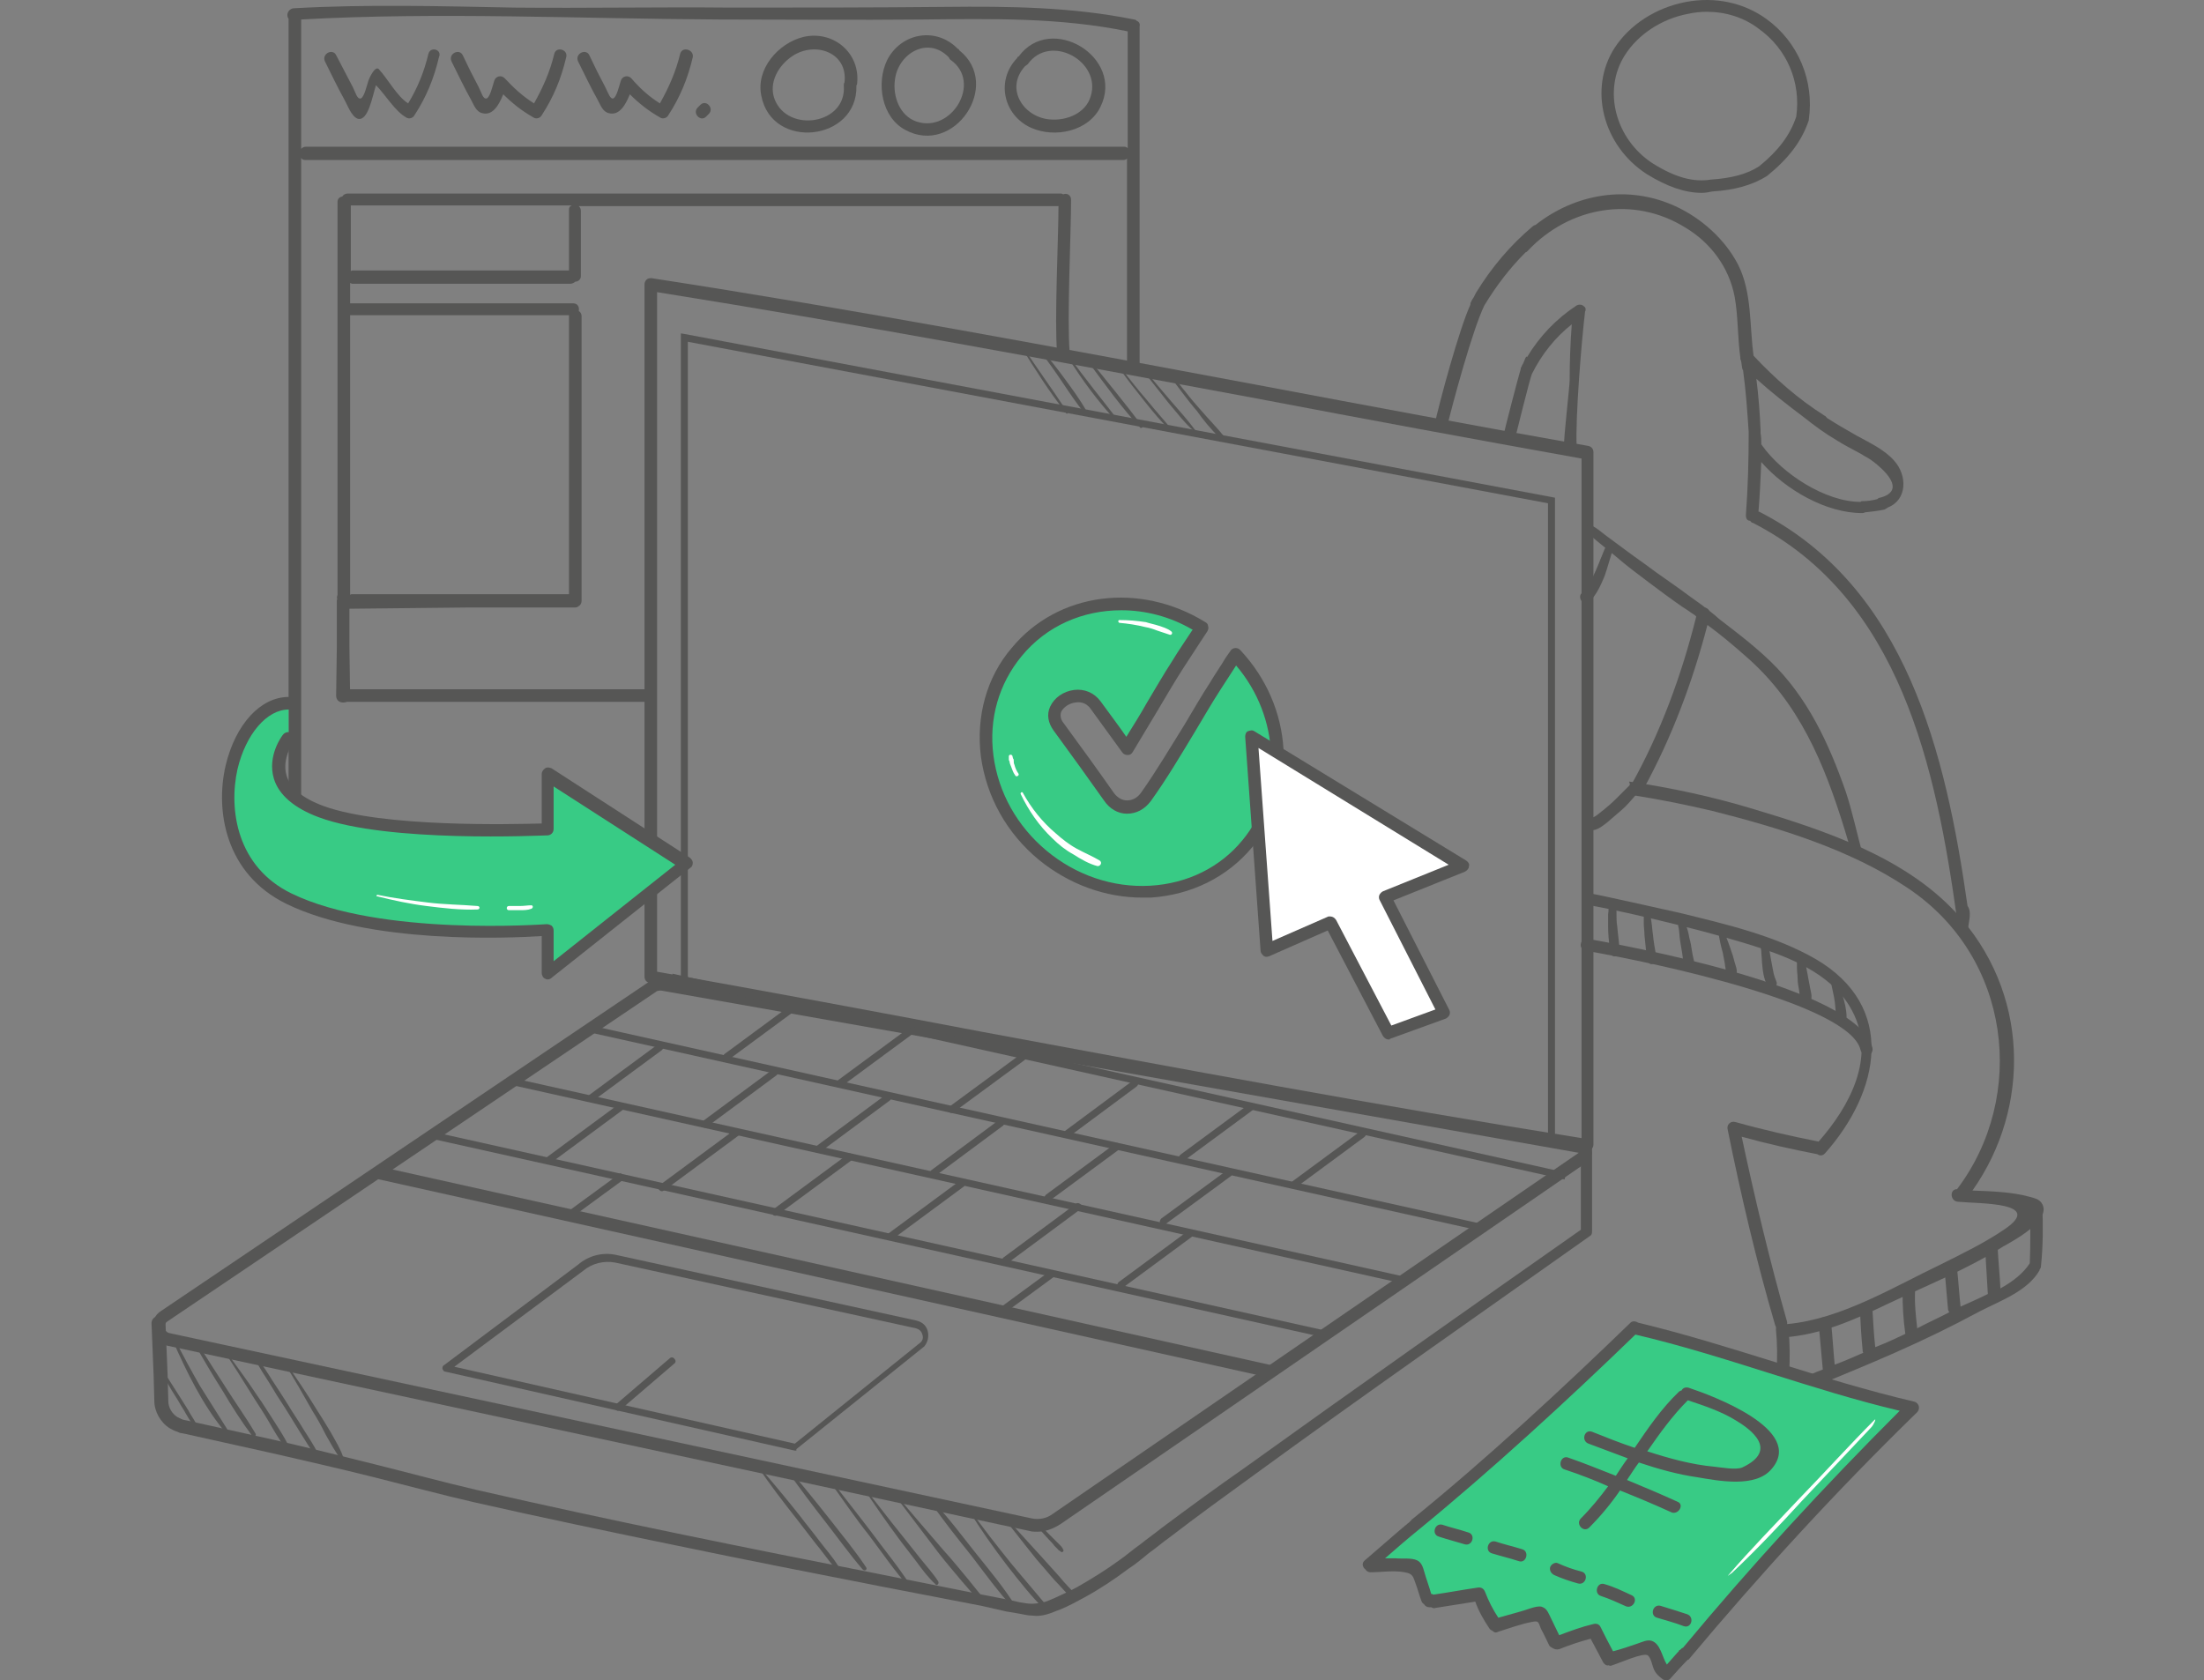 <?xml version="1.0" encoding="UTF-8"?> <svg xmlns="http://www.w3.org/2000/svg" width="160" height="122" viewBox="0 0 160 122" fill="none"><rect x="0" y="0" width="160" height="122" fill="#808080" stroke="none"/> <g clip-path="url(#clip0_475_16024)"> <path d="M99.888 113.35L118.468 96.395L138.571 102.283L121.006 121.472L119.788 119.696L116.844 120.406L116.235 118.223L113.087 119.188L111.818 117.36L108.265 118.274L106.995 115.838L103.747 116.244C103.747 116.244 102.274 113.959 102.325 113.858C102.376 113.756 99.888 113.35 99.888 113.35Z" fill="#38CB85"></path> <path d="M123.545 14.004C122.326 14.004 121.006 13.547 119.534 12.633C116.336 10.552 115.321 6.44 117.199 3.496C118.316 1.77 120.245 0.551 122.377 0.145C124.509 -0.261 126.591 0.196 128.215 1.364C130.55 3.039 131.718 5.882 131.312 8.674V8.725C130.804 10.248 129.839 11.517 128.266 12.786C127.2 13.446 125.931 13.801 124.306 13.902C124.052 13.953 123.798 14.004 123.545 14.004ZM123.9 0.856C123.443 0.856 122.986 0.907 122.529 1.008C120.651 1.364 118.925 2.481 117.961 4.003C116.336 6.542 117.25 10.095 119.991 11.872C121.616 12.887 122.935 13.243 124.205 13.04C125.728 12.938 126.844 12.633 127.707 12.075C129.078 10.958 129.941 9.841 130.398 8.471C130.753 5.983 129.738 3.547 127.657 2.074C126.591 1.262 125.271 0.856 123.9 0.856Z" fill="#565655"></path> <path d="M114.966 22.228C114.864 22.126 114.661 22.076 114.458 22.177C112.986 23.142 111.767 24.411 110.854 25.934L110.803 25.883C110.701 26.035 110.651 26.238 110.549 26.441C110.498 26.492 110.498 26.543 110.448 26.644C110.397 26.695 110.397 26.746 110.397 26.797C110.245 27.254 109.229 31.213 109.128 31.67C109.432 31.721 109.686 31.772 109.991 31.822C110.092 31.416 111.057 27.507 111.209 27.152C111.92 25.731 112.884 24.512 114.103 23.548C114.001 24.918 113.95 26.238 113.95 27.609C113.95 28.066 113.493 31.924 113.544 32.381C113.747 32.279 114.001 32.228 114.204 32.33C114.306 32.381 114.407 32.432 114.458 32.432C114.356 30.299 114.813 24.766 115.067 22.634C115.169 22.431 115.067 22.279 114.966 22.228Z" fill="#565655"></path> <path d="M134.002 57.509C132.784 54.006 131.21 50.605 128.52 48.016C127.149 46.696 125.626 45.58 124.103 44.412C124.052 44.209 123.849 44.107 123.697 44.107C123.595 44.057 123.494 43.955 123.443 43.904C123.342 44.158 123.24 44.463 123.088 44.717L123.139 44.767C122.073 49.032 120.55 53.194 118.417 57.002C118.468 57.002 118.468 57.002 118.519 57.002C118.773 57.103 119.077 57.154 119.331 57.255C121.362 53.55 122.885 49.488 123.951 45.377C124.915 46.087 125.829 46.849 126.743 47.661C130.601 51.011 132.428 55.428 133.901 60.2C134.104 60.86 134.307 61.52 134.459 62.179C134.459 62.179 134.459 62.179 134.51 62.179C134.662 62.129 134.764 62.129 134.916 62.179C134.967 62.179 134.967 62.179 134.967 62.23C135.068 62.23 135.17 62.23 135.271 62.23C134.814 60.555 134.459 58.88 134.002 57.509Z" fill="#565655"></path> <path d="M125.931 21.568C126.185 22.989 126.134 24.461 126.337 25.933C126.337 26.035 126.337 26.086 126.388 26.187C126.438 26.39 126.438 26.593 126.489 26.796C126.489 26.847 126.54 26.847 126.54 26.898C126.743 28.37 126.845 29.842 126.946 31.365C126.946 33.396 126.895 35.376 126.743 37.406C126.743 37.66 126.845 37.812 127.048 37.812C127.098 37.863 127.149 37.965 127.251 37.965C137.962 43.447 140.551 55.783 142.074 66.748C142.074 66.85 142.074 66.951 142.023 67.052C142.023 67.154 141.972 67.256 141.972 67.357L142.023 67.408C142.277 67.611 142.48 67.865 142.734 68.119C142.785 67.865 142.886 67.611 142.886 67.306C142.937 66.85 143.14 66.189 142.835 65.783C141.262 54.767 138.419 42.635 127.708 37.152C127.708 37.152 127.708 37.152 127.657 37.152C127.758 35.934 127.809 34.766 127.86 33.548C129.637 35.579 132.581 37.254 135.17 37.254C135.221 37.254 135.322 37.254 135.373 37.203C135.83 37.152 136.337 37.102 136.794 37C136.896 36.949 136.997 36.898 137.048 36.848C138.47 36.289 138.47 34.513 137.505 33.447C136.794 32.634 135.678 32.127 134.764 31.619C134.053 31.213 133.342 30.807 132.632 30.35C132.581 30.299 132.53 30.198 132.479 30.198C130.55 28.979 128.875 27.507 127.301 25.832C126.997 23.649 127.2 21.263 126.185 19.232C125.22 17.354 123.494 15.831 121.616 14.968C118.164 13.395 114.356 14.055 111.463 16.339C111.412 16.339 111.311 16.39 111.26 16.44C109.635 17.811 108.265 19.436 107.148 21.263C107.097 21.364 107.046 21.466 106.996 21.568C106.945 21.669 106.843 21.771 106.793 21.923C106.742 21.974 106.742 22.075 106.742 22.126C105.93 23.903 104.508 29.131 104.102 31.01C104.254 30.908 104.457 30.858 104.66 30.959C104.762 31.01 104.914 31.061 105.016 31.111C105.473 29.233 106.894 23.953 107.757 22.177C108.62 20.755 109.585 19.486 110.752 18.319C110.803 18.319 110.854 18.268 110.904 18.217C113.9 15.019 118.57 14.156 122.377 16.542C124.154 17.608 125.525 19.385 125.931 21.568ZM130.956 30.299C131.718 30.908 132.479 31.467 133.342 31.974C133.901 32.33 134.51 32.634 135.068 32.939C135.373 33.142 135.728 33.294 136.033 33.548C136.49 33.903 138.571 35.579 136.49 36.137C136.388 36.137 136.337 36.188 136.287 36.239C135.931 36.34 135.525 36.391 135.17 36.391C135.119 36.391 135.119 36.391 135.068 36.442C132.53 36.442 129.383 34.411 127.911 32.33C127.911 32.279 127.86 32.279 127.86 32.279C127.86 32.228 127.86 32.177 127.86 32.177C127.86 31.924 127.86 31.721 127.809 31.467C127.809 31.416 127.809 31.365 127.809 31.264V31.213C127.758 29.994 127.657 28.725 127.504 27.507C128.57 28.472 129.738 29.385 130.956 30.299Z" fill="#565655"></path> <path d="M115.22 83.552H115.169C100.346 81.267 85.472 78.475 71.105 75.785C63.288 74.313 55.165 72.79 47.144 71.368C46.941 71.317 46.789 71.165 46.789 70.911V63.804C46.789 63.551 46.992 63.347 47.246 63.347C47.5 63.347 47.703 63.551 47.703 63.804V70.556C55.622 71.978 63.592 73.45 71.308 74.922C85.522 77.562 100.193 80.303 114.813 82.638V33.295C106.894 31.874 98.924 30.401 91.208 28.929C76.994 26.29 62.323 23.548 47.703 21.213V60.86C47.703 61.114 47.5 61.317 47.246 61.317C46.992 61.317 46.789 61.114 46.789 60.86V20.655C46.789 20.502 46.84 20.401 46.941 20.299C47.043 20.198 47.195 20.198 47.297 20.198C62.12 22.482 76.994 25.274 91.36 27.965C99.178 29.437 107.3 30.96 115.321 32.381C115.524 32.432 115.676 32.584 115.676 32.838V83.095C115.676 83.247 115.626 83.349 115.524 83.45C115.423 83.501 115.321 83.552 115.22 83.552Z" fill="#565655"></path> <path d="M75.319 111.218C75.115 111.218 74.912 111.218 74.76 111.167L12.168 97.715C11.609 97.613 11.203 97.156 11.102 96.598C11 96.039 11.203 95.481 11.711 95.176L47.144 71.266C47.449 71.063 47.855 70.962 48.21 71.063L114.813 82.841C115.169 82.891 115.422 83.145 115.524 83.501C115.626 83.856 115.473 84.211 115.169 84.414L76.994 110.66C76.435 111.015 75.877 111.218 75.319 111.218ZM74.912 110.253C75.42 110.355 75.978 110.253 76.385 109.949L114.61 83.704L48.007 71.926C47.855 71.926 47.703 71.926 47.601 72.028L12.168 95.938C11.914 96.09 11.964 96.344 11.964 96.445C11.964 96.547 12.066 96.75 12.32 96.801L74.912 110.253Z" fill="#565655"></path> <path d="M115.575 83.095V89.44C115.575 89.593 115.524 89.694 115.422 89.745C107.249 95.532 99.025 101.268 90.954 107.157C88.923 108.629 86.893 110.101 84.913 111.624C84.405 111.98 83.948 112.386 83.441 112.741C82.933 113.147 82.476 113.553 81.918 113.909C80.903 114.67 79.837 115.381 78.72 115.99C78.161 116.295 77.603 116.599 76.994 116.853C76.689 116.955 76.385 117.107 76.029 117.208C75.674 117.31 75.319 117.361 74.963 117.31C74.608 117.31 74.252 117.208 73.948 117.158L73.034 117.005L71.257 116.599L63.897 115.178C58.972 114.213 54.048 113.249 49.175 112.233C44.251 111.218 39.377 110.203 34.453 109.086C32.017 108.528 29.58 107.868 27.143 107.259C24.706 106.649 22.27 106.091 19.833 105.533L16.178 104.72L14.351 104.314L13.437 104.111L13.183 104.06C13.081 104.06 12.98 104.01 12.878 103.959C12.675 103.908 12.523 103.807 12.32 103.705C11.66 103.299 11.203 102.487 11.203 101.725L11.152 99.847L11 96.09C11 95.786 11.203 95.583 11.508 95.583C11.812 95.583 12.015 95.786 12.015 96.09L12.168 99.847L12.218 101.725C12.218 102.182 12.472 102.639 12.878 102.893C12.98 102.944 13.081 102.994 13.183 103.045C13.234 103.045 13.284 103.096 13.335 103.096L13.589 103.147L14.503 103.35L16.33 103.756L19.985 104.568C22.422 105.126 24.859 105.736 27.295 106.345C29.732 106.954 32.169 107.614 34.555 108.172C44.301 110.406 54.15 112.386 63.947 114.315L71.308 115.787L73.136 116.142L74.049 116.345C74.354 116.396 74.608 116.447 74.912 116.447C75.166 116.447 75.471 116.396 75.725 116.345C75.978 116.295 76.283 116.142 76.537 116.041C77.095 115.787 77.654 115.533 78.212 115.229C79.278 114.619 80.344 113.959 81.309 113.249C81.816 112.893 82.273 112.487 82.781 112.132C83.288 111.726 83.796 111.37 84.304 110.964C86.334 109.441 88.365 107.969 90.396 106.548C98.518 100.71 106.742 94.923 114.915 89.186L114.762 89.491V83.145C114.762 82.942 114.915 82.79 115.118 82.79C115.422 82.739 115.575 82.892 115.575 83.095Z" fill="#565655"></path> <path d="M82.527 1.516C82.476 1.465 82.426 1.415 82.324 1.415C77.806 0.501 73.237 0.45 68.618 0.501C63.44 0.552 58.262 0.552 53.033 0.552C47.804 0.501 42.575 0.602 37.347 0.552C32.017 0.45 26.636 0.298 21.305 0.602C20.899 0.653 20.747 1.11 20.95 1.364V57.509C21.001 57.509 21.001 57.509 21.051 57.509C21.305 57.611 21.61 57.661 21.864 57.763V11.466C21.914 11.567 22.016 11.618 22.168 11.618H81.563C81.664 11.618 81.766 11.567 81.816 11.517V26.594C81.816 27.203 82.73 27.203 82.73 26.594V1.922C82.781 1.719 82.679 1.567 82.527 1.516ZM81.867 10.755C81.816 10.704 81.715 10.654 81.613 10.654H22.219C22.067 10.654 21.965 10.704 21.864 10.806V1.415C31.915 0.856 42.119 1.364 52.17 1.415C57.094 1.415 62.069 1.465 66.993 1.415C71.968 1.364 76.943 1.262 81.867 2.278V10.755Z" fill="#565655"></path> <path d="M148.216 87.359C148.013 87.054 147.709 87.003 147.353 86.902C146.084 86.546 144.561 86.496 143.191 86.445C147.455 80.404 147.353 71.977 141.921 66.19C138.216 62.23 132.479 60.301 127.403 58.778C124.408 57.864 121.362 57.204 118.265 56.748C118.265 56.798 118.316 56.849 118.316 56.951C118.316 57.204 118.367 57.458 118.367 57.712C120.347 58.017 122.377 58.423 124.306 58.88C129.129 60.098 134.307 61.672 138.47 64.464C146.033 69.489 147.15 79.642 142.074 86.343C141.515 86.343 141.566 87.206 142.125 87.257C143.597 87.409 148.521 87.257 145.475 89.288C144.054 90.252 142.48 91.013 140.957 91.775C137.454 93.45 133.647 95.785 129.738 96.141C129.738 96.09 129.738 96.039 129.738 95.989C128.469 91.521 127.403 87.054 126.438 82.536C128.266 83.043 130.093 83.45 131.921 83.805C132.073 83.906 132.276 83.957 132.479 83.754C136.49 79.236 137.708 73.094 131.819 69.642C128.824 67.916 125.271 67.103 121.971 66.291C120.6 65.987 116.336 65.022 114.966 64.768C114.966 64.819 115.016 64.87 115.016 64.921C115.016 64.971 115.016 65.073 115.067 65.124C115.118 65.225 115.169 65.377 115.169 65.479C115.169 65.53 115.169 65.631 115.169 65.682C118.519 66.291 124.763 67.814 127.911 68.88C130.398 69.692 133.19 70.962 134.459 73.398C136.236 76.749 134.256 80.353 132.022 82.891C129.992 82.485 127.961 82.028 125.981 81.47C125.626 81.368 125.322 81.673 125.423 82.028C126.388 86.8 127.504 91.572 128.875 96.242C128.926 96.395 129.027 96.496 129.129 96.547C129.027 96.801 129.18 97.156 129.535 97.105C132.225 96.902 134.611 95.836 137.048 94.669C139.84 93.349 142.784 92.181 145.424 90.506C146.135 90.1 149.029 88.577 148.216 87.359Z" fill="#565655"></path> <path d="M138.977 101.776C132.226 100.202 125.677 97.664 118.925 96.04C118.773 95.938 118.519 95.887 118.367 96.04C113.493 100.761 107.859 105.989 102.528 110.304C102.528 110.304 102.478 110.304 102.478 110.355C102.427 110.406 102.325 110.507 102.275 110.558C102.173 110.609 102.122 110.71 102.021 110.761C101.056 111.573 100.092 112.436 99.076 113.299C98.823 113.502 98.924 113.807 99.127 113.959C99.178 114.061 99.33 114.162 99.483 114.162C100.244 114.162 101.208 114.01 101.97 114.162C102.579 114.264 102.579 114.467 102.782 115.025C102.934 115.431 103.036 115.838 103.188 116.244C103.239 116.396 103.341 116.447 103.391 116.498C103.442 116.599 103.594 116.701 103.747 116.701H103.899C104.001 116.751 104.102 116.802 104.204 116.751C105.168 116.599 106.133 116.447 107.097 116.294C107.351 117.005 107.706 117.614 108.112 118.224C108.163 118.325 108.265 118.376 108.366 118.427C108.468 118.528 108.569 118.579 108.772 118.477C109.585 118.224 110.397 117.919 111.209 117.767C111.717 117.665 111.666 117.767 111.869 118.274C112.072 118.63 112.224 118.985 112.427 119.391C112.478 119.543 112.58 119.594 112.681 119.645C112.834 119.746 112.986 119.797 113.189 119.746C113.95 119.442 114.712 119.188 115.473 118.985C115.778 119.543 116.082 120.153 116.387 120.711C116.489 120.863 116.641 120.965 116.793 120.914C116.844 120.965 116.945 120.965 117.047 120.914C117.555 120.762 119.331 119.95 119.636 120.203C119.89 120.457 119.941 120.965 120.093 121.269C120.245 121.574 120.448 121.726 120.702 121.929C120.854 122.031 121.159 122.031 121.26 121.879C121.667 121.422 122.073 120.965 122.53 120.508C122.53 120.508 122.53 120.508 122.58 120.508C127.809 114.264 133.292 108.274 139.129 102.588C139.434 102.334 139.333 101.877 138.977 101.776ZM122.174 119.645C122.123 119.645 122.073 119.696 122.022 119.746C122.022 119.746 122.022 119.746 121.971 119.797C121.92 119.797 121.87 119.848 121.87 119.899C121.819 119.95 121.819 119.95 121.768 120C121.514 120.305 121.26 120.559 121.007 120.863C120.651 120.305 120.55 119.34 119.89 119.137C119.585 119.036 119.179 119.239 118.874 119.34C118.265 119.543 117.707 119.746 117.098 119.899C116.793 119.34 116.489 118.731 116.184 118.122C116.082 117.919 115.879 117.868 115.676 117.919C114.813 118.122 114.001 118.427 113.189 118.731C112.935 118.224 112.732 117.767 112.478 117.259C112.326 116.954 112.224 116.751 111.869 116.65C111.463 116.599 110.803 116.904 110.397 117.005C109.838 117.157 109.331 117.31 108.772 117.462C108.366 116.853 108.062 116.244 107.808 115.584C107.706 115.33 107.503 115.228 107.249 115.279C106.183 115.431 105.117 115.635 104.051 115.787C104.001 115.736 103.95 115.736 103.899 115.736C103.747 115.178 103.544 114.67 103.391 114.112C103.29 113.756 103.188 113.452 102.884 113.299C102.478 113.096 101.767 113.198 101.31 113.147C101.056 113.147 100.802 113.147 100.549 113.147C101.361 112.436 102.122 111.776 102.934 111.117C108.214 106.802 113.849 101.624 118.722 96.903C125.22 98.425 131.464 100.913 137.911 102.436C132.429 107.918 127.149 113.655 122.174 119.645Z" fill="#565655"></path> <path d="M73.948 4.105C73.897 4.105 73.847 4.156 73.847 4.207C72.273 5.831 72.831 8.369 74.862 9.283C76.588 10.044 79.025 9.537 79.888 7.76C81.664 4.156 76.283 0.907 73.948 4.105ZM79.177 6.999C78.821 8.217 77.451 8.775 76.232 8.674C74.303 8.522 72.933 6.44 74.405 4.816C74.456 4.765 74.557 4.714 74.608 4.663C76.232 2.379 79.989 4.46 79.177 6.999Z" fill="#565655"></path> <path d="M69.633 3.648C69.633 3.597 69.582 3.547 69.531 3.547C67.958 1.922 65.419 2.379 64.404 4.359C63.592 6.034 63.998 8.521 65.724 9.435C69.278 11.364 72.78 6.136 69.633 3.648ZM66.536 8.826C65.318 8.42 64.81 6.999 64.963 5.831C65.166 3.902 67.349 2.582 68.871 4.156C68.922 4.207 68.922 4.308 69.024 4.359C71.308 5.983 69.075 9.689 66.536 8.826Z" fill="#565655"></path> <path d="M62.171 6.237C62.171 6.186 62.221 6.136 62.221 6.085C62.475 3.851 60.495 2.176 58.313 2.684C56.485 3.14 54.861 5.019 55.267 6.948C56.028 10.958 62.272 10.248 62.171 6.237ZM56.231 7.202C55.774 5.983 56.536 4.714 57.551 4.054C59.176 2.988 61.562 3.8 61.308 5.983C61.257 6.034 61.257 6.136 61.257 6.237C61.46 9.029 57.196 9.689 56.231 7.202Z" fill="#565655"></path> <path d="M31.103 3.902C30.798 5.171 30.341 6.339 29.631 7.506C28.818 6.999 28.158 5.729 27.498 5.019C27.245 4.765 26.838 5.577 26.737 5.882C26.635 6.186 26.432 7.1 26.178 7.151C25.925 7.202 25.823 6.745 25.62 6.339C25.214 5.577 24.808 4.765 24.402 4.003C24.148 3.496 23.336 3.902 23.59 4.46C24.046 5.374 24.503 6.339 25.011 7.252C25.214 7.608 25.519 8.471 25.976 8.623C26.737 8.826 27.041 6.948 27.295 6.186C27.955 6.846 28.666 8.065 29.478 8.522C29.681 8.674 29.986 8.572 30.087 8.369C30.95 7.049 31.509 5.679 31.864 4.156C32.118 3.597 31.255 3.344 31.103 3.902Z" fill="#565655"></path> <path d="M40.24 3.902C39.936 5.171 39.428 6.339 38.768 7.506C37.956 6.999 37.296 6.389 36.636 5.679C36.382 5.425 35.976 5.526 35.874 5.882C35.773 6.186 35.57 7.1 35.316 7.151C35.062 7.202 34.961 6.745 34.758 6.339C34.352 5.577 33.945 4.765 33.59 4.003C33.336 3.496 32.524 3.902 32.778 4.46C33.235 5.374 33.691 6.339 34.199 7.252C34.402 7.608 34.554 8.115 35.011 8.217C35.773 8.42 36.23 7.608 36.534 6.846C37.194 7.506 37.905 8.065 38.717 8.522C38.92 8.674 39.225 8.572 39.326 8.369C40.189 7.049 40.748 5.679 41.103 4.156C41.255 3.597 40.392 3.344 40.24 3.902Z" fill="#565655"></path> <path d="M49.378 3.902C49.073 5.171 48.566 6.339 47.906 7.506C47.093 6.999 46.434 6.389 45.824 5.679C45.571 5.425 45.164 5.526 45.063 5.882C44.961 6.186 44.758 7.1 44.505 7.151C44.301 7.202 44.149 6.745 43.946 6.339C43.54 5.577 43.134 4.765 42.779 4.003C42.525 3.496 41.712 3.902 41.966 4.46C42.423 5.374 42.88 6.339 43.388 7.252C43.591 7.608 43.743 8.115 44.2 8.217C44.961 8.42 45.418 7.608 45.723 6.846C46.383 7.506 47.093 8.065 47.906 8.522C48.109 8.674 48.413 8.572 48.515 8.369C49.378 7.049 49.936 5.679 50.292 4.156C50.393 3.597 49.53 3.344 49.378 3.902Z" fill="#565655"></path> <path d="M50.85 7.608C50.799 7.659 50.698 7.76 50.647 7.811C50.241 8.217 50.85 8.877 51.256 8.471L51.459 8.268C51.865 7.862 51.256 7.202 50.85 7.608Z" fill="#565655"></path> <path d="M24.91 50.961H46.789C47.398 50.961 47.398 50.047 46.789 50.047H25.011L24.91 50.961ZM24.503 44.209L34.098 44.108H41.763C41.865 44.108 41.966 44.057 42.017 44.006C42.119 43.955 42.22 43.803 42.22 43.651V22.939C42.22 22.787 42.119 22.634 42.017 22.584C42.068 22.33 41.966 22.025 41.611 22.025H25.417V20.553C25.468 20.553 25.519 20.604 25.57 20.604H41.408C41.56 20.604 41.713 20.502 41.763 20.451C41.966 20.451 42.169 20.299 42.169 20.045V15.324C42.169 15.172 42.119 15.07 42.017 14.969H76.841C76.841 17.203 76.537 23.396 76.74 25.579C76.791 26.137 77.704 26.188 77.654 25.579C77.451 23.193 77.755 16.898 77.755 14.512C77.755 14.157 77.451 14.004 77.197 14.106C77.146 14.106 77.095 14.055 77.045 14.055H25.214C25.062 14.055 24.91 14.157 24.859 14.258C24.656 14.309 24.503 14.411 24.503 14.664V44.209ZM41.306 22.888V43.143H32.017H28.108H25.57C25.519 43.143 25.468 43.143 25.417 43.194V22.888H41.306ZM41.306 15.223V19.639H25.62C25.57 19.639 25.519 19.639 25.468 19.69V14.918H41.51C41.357 14.969 41.306 15.07 41.306 15.223Z" fill="#565655"></path> <path d="M106.589 111.269C105.98 111.066 105.32 110.914 104.711 110.711C104.153 110.558 103.899 111.421 104.457 111.574C105.066 111.777 105.675 111.929 106.335 112.132C106.894 112.284 107.148 111.421 106.589 111.269Z" fill="#565655"></path> <path d="M110.498 112.487C109.838 112.284 109.179 112.132 108.569 111.929C108.011 111.777 107.757 112.64 108.316 112.792C108.975 112.995 109.635 113.147 110.245 113.35C110.803 113.553 111.057 112.64 110.498 112.487Z" fill="#565655"></path> <path d="M122.58 100.76C122.377 100.71 122.174 100.761 122.072 100.964C122.022 100.964 121.92 101.014 121.869 101.065C120.6 102.283 119.636 103.705 118.671 105.126C117.605 104.771 116.59 104.365 115.575 103.959C115.016 103.756 114.762 104.619 115.321 104.822C116.285 105.177 117.199 105.532 118.164 105.888C117.859 106.294 117.605 106.7 117.301 107.157C116.133 106.7 115.016 106.243 113.849 105.837C113.29 105.634 113.036 106.548 113.595 106.7C114.661 107.055 115.727 107.461 116.742 107.918C116.133 108.731 115.473 109.543 114.762 110.253C114.356 110.66 114.965 111.319 115.372 110.913C116.184 110.101 116.945 109.187 117.605 108.223C118.874 108.731 120.093 109.238 121.311 109.797C121.819 110.05 122.326 109.238 121.768 109.035C120.55 108.477 119.331 107.969 118.113 107.461C118.417 107.005 118.671 106.598 118.976 106.192C120.346 106.649 121.768 107.055 123.189 107.258C124.712 107.512 127.454 108.071 128.621 106.649C131.058 103.806 124.255 101.319 122.58 100.76ZM126.489 106.548C126.032 106.751 124.966 106.548 124.458 106.497C122.783 106.345 121.159 105.888 119.585 105.38C120.499 104.06 121.413 102.791 122.529 101.674C123.748 102.08 124.966 102.486 126.032 103.146C127.047 103.756 129.179 105.279 126.489 106.548Z" fill="#565655"></path> <path d="M114.813 114.111C114.204 113.959 113.646 113.756 113.087 113.502C112.884 113.401 112.58 113.604 112.529 113.807C112.478 114.061 112.63 114.264 112.833 114.365C113.392 114.619 114.001 114.822 114.559 114.974C115.118 115.127 115.372 114.264 114.813 114.111Z" fill="#565655"></path> <path d="M118.468 115.838C117.808 115.533 117.199 115.228 116.489 115.025C115.93 114.822 115.676 115.736 116.235 115.888C116.844 116.091 117.402 116.345 117.961 116.599C118.519 116.904 118.976 116.091 118.468 115.838Z" fill="#565655"></path> <path d="M122.479 117.208C121.87 117.005 121.21 116.802 120.55 116.599C119.991 116.446 119.738 117.309 120.296 117.462C120.956 117.665 121.565 117.817 122.225 118.071C122.783 118.274 123.037 117.411 122.479 117.208Z" fill="#565655"></path> <path d="M128.976 99.593C128.976 99.745 129.027 99.796 129.078 99.897C129.281 99.897 129.535 99.897 129.738 99.948C129.839 99.897 129.89 99.745 129.89 99.644C129.941 98.628 129.941 97.562 129.839 96.547C129.789 95.989 128.875 95.938 128.926 96.547C129.027 97.562 129.027 98.578 128.976 99.593Z" fill="#565655"></path> <path d="M148.267 87.613C148.267 87.054 147.303 87.004 147.353 87.613C147.404 88.984 147.404 90.354 147.353 91.725C146.896 92.436 146.135 93.045 145.221 93.552C145.17 92.537 145.069 91.573 145.018 90.557C144.967 89.999 144.054 89.948 144.104 90.557L144.307 93.958C143.597 94.314 142.886 94.618 142.328 94.872C142.226 93.958 142.175 93.045 142.074 92.131C142.023 91.573 141.109 91.522 141.16 92.131L141.414 95.025C141.414 95.126 141.465 95.228 141.515 95.278C140.754 95.684 139.942 96.04 139.18 96.446C139.079 95.532 138.977 94.618 139.028 93.705C139.028 93.095 138.114 93.095 138.114 93.705C138.114 94.771 138.165 95.786 138.317 96.852C137.657 97.157 137.048 97.461 136.388 97.715C136.287 97.766 136.236 97.766 136.134 97.817C136.033 96.903 135.982 95.989 135.931 95.075C135.931 94.517 135.018 94.466 135.018 95.075C135.068 96.091 135.119 97.055 135.221 98.07C135.221 98.121 135.221 98.172 135.271 98.223C134.561 98.527 133.901 98.832 133.19 99.086C133.089 98.07 133.038 97.106 132.936 96.091C132.885 95.532 131.972 95.481 132.023 96.091C132.124 97.207 132.226 98.324 132.327 99.441C131.769 99.644 131.21 99.898 130.652 100.152C130.703 100.152 130.753 100.152 130.804 100.202C131.007 100.253 131.159 100.253 131.312 100.304C131.363 100.304 131.464 100.304 131.515 100.355C131.667 100.355 131.769 100.405 131.87 100.507H131.921C131.972 100.507 132.023 100.558 132.023 100.558C133.85 99.796 135.728 99.035 137.556 98.223C139.637 97.309 141.719 96.294 143.698 95.228C145.17 94.466 147.201 93.755 148.064 92.232V92.182C148.115 92.131 148.166 92.029 148.166 91.928C148.318 90.456 148.318 89.034 148.267 87.613Z" fill="#565655"></path> <path d="M27.519 84.699L27.32 85.591L92.183 100.037L92.381 99.145L27.519 84.699Z" fill="#565655"></path> <path d="M31.456 82.19L31.346 82.686L96.208 97.132L96.318 96.637L31.456 82.19Z" fill="#565655"></path> <path d="M37.373 78.313L37.263 78.809L102.125 93.255L102.236 92.76L37.373 78.313Z" fill="#565655"></path> <path d="M43.099 74.507L42.989 75.003L107.851 89.449L107.962 88.954L43.099 74.507Z" fill="#565655"></path> <path d="M48.825 70.7L48.715 71.195L113.578 85.641L113.688 85.146L48.825 70.7Z" fill="#565655"></path> <path d="M45.057 85.171L41.164 88.018L41.464 88.428L45.356 85.581L45.057 85.171Z" fill="#565655"></path> <path d="M76.207 92.305L72.482 95.037L72.783 95.447L76.507 92.714L76.207 92.305Z" fill="#565655"></path> <path d="M45.047 80.078L39.614 84.086L39.916 84.495L45.349 80.486L45.047 80.078Z" fill="#565655"></path> <path d="M48.058 86.496C47.956 86.496 47.906 86.445 47.855 86.394C47.753 86.293 47.804 86.14 47.906 86.039L53.337 82.028C53.439 81.927 53.591 81.978 53.693 82.079C53.794 82.181 53.744 82.333 53.642 82.435L48.21 86.445C48.16 86.445 48.109 86.496 48.058 86.496Z" fill="#565655"></path> <path d="M56.282 88.273C56.18 88.273 56.13 88.222 56.079 88.171C55.977 88.07 56.028 87.917 56.13 87.816L61.561 83.805C61.663 83.704 61.815 83.755 61.917 83.856C62.018 83.958 61.968 84.11 61.866 84.212L56.434 88.222C56.383 88.273 56.333 88.273 56.282 88.273Z" fill="#565655"></path> <path d="M64.607 90.049C64.506 90.049 64.455 89.999 64.404 89.948C64.303 89.846 64.353 89.694 64.455 89.592L69.684 85.734C69.785 85.633 69.938 85.683 70.039 85.785C70.141 85.887 70.09 86.039 69.988 86.14L64.76 89.999C64.76 89.999 64.658 90.049 64.607 90.049Z" fill="#565655"></path> <path d="M72.984 91.775C72.882 91.775 72.831 91.724 72.78 91.674C72.679 91.572 72.73 91.42 72.831 91.318L78.111 87.409C78.212 87.308 78.365 87.359 78.466 87.46C78.568 87.562 78.517 87.714 78.415 87.816L73.136 91.724C73.085 91.775 73.034 91.775 72.984 91.775Z" fill="#565655"></path> <path d="M81.359 93.552C81.258 93.552 81.207 93.501 81.156 93.451C81.055 93.349 81.106 93.197 81.207 93.095L86.233 89.389C86.334 89.288 86.487 89.339 86.588 89.44C86.69 89.542 86.639 89.694 86.537 89.795L81.512 93.501C81.461 93.501 81.41 93.552 81.359 93.552Z" fill="#565655"></path> <path d="M52.728 77.003C52.627 77.003 52.576 76.952 52.525 76.901C52.424 76.8 52.474 76.647 52.576 76.546L57.602 72.84C57.703 72.739 57.856 72.789 57.957 72.891C58.059 72.992 58.008 73.145 57.906 73.246L52.881 76.952C52.83 77.003 52.779 77.003 52.728 77.003Z" fill="#565655"></path> <path d="M61.003 78.881C60.901 78.881 60.85 78.83 60.8 78.779C60.698 78.678 60.749 78.525 60.85 78.424L65.876 74.718C65.978 74.616 66.13 74.667 66.231 74.769C66.333 74.87 66.282 75.022 66.181 75.124L61.155 78.83C61.104 78.881 61.054 78.881 61.003 78.881Z" fill="#565655"></path> <path d="M69.074 80.81C68.973 80.81 68.922 80.76 68.871 80.709C68.77 80.607 68.82 80.455 68.922 80.353L74.1 76.546C74.201 76.445 74.354 76.495 74.455 76.597C74.557 76.698 74.506 76.851 74.405 76.952L69.227 80.76C69.227 80.81 69.176 80.81 69.074 80.81Z" fill="#565655"></path> <path d="M77.451 82.587C77.349 82.587 77.298 82.536 77.248 82.486C77.146 82.384 77.197 82.232 77.298 82.13L82.222 78.475C82.324 78.374 82.476 78.424 82.578 78.526C82.679 78.628 82.629 78.78 82.527 78.881L77.603 82.536C77.552 82.536 77.501 82.587 77.451 82.587Z" fill="#565655"></path> <path d="M85.827 84.313C85.725 84.313 85.674 84.262 85.624 84.211C85.522 84.11 85.573 83.957 85.674 83.856L90.7 80.15C90.802 80.049 90.954 80.099 91.055 80.201C91.157 80.302 91.106 80.455 91.005 80.556L85.979 84.262C85.928 84.313 85.877 84.313 85.827 84.313Z" fill="#565655"></path> <path d="M93.898 86.292C93.797 86.292 93.746 86.242 93.695 86.191C93.594 86.089 93.644 85.937 93.746 85.835L98.772 82.13C98.873 82.028 99.025 82.079 99.127 82.18C99.229 82.282 99.178 82.434 99.076 82.536L94.051 86.242C94 86.292 93.949 86.292 93.898 86.292Z" fill="#565655"></path> <path d="M42.88 79.998C42.779 79.998 42.728 79.947 42.677 79.896C42.575 79.795 42.626 79.642 42.728 79.541L47.753 75.835C47.855 75.734 48.007 75.784 48.109 75.886C48.21 75.987 48.16 76.14 48.058 76.241L43.032 79.947C42.981 79.947 42.931 79.998 42.88 79.998Z" fill="#565655"></path> <path d="M51.155 81.876C51.053 81.876 51.002 81.825 50.952 81.775C50.85 81.673 50.901 81.521 51.002 81.419L56.079 77.663C56.18 77.561 56.333 77.612 56.434 77.713C56.536 77.815 56.485 77.967 56.383 78.069L51.307 81.825C51.256 81.876 51.205 81.876 51.155 81.876Z" fill="#565655"></path> <path d="M59.379 83.704C59.277 83.704 59.226 83.653 59.175 83.602C59.074 83.501 59.125 83.348 59.226 83.247L64.303 79.49C64.404 79.389 64.556 79.439 64.658 79.541C64.76 79.642 64.709 79.795 64.607 79.896L59.531 83.653C59.48 83.653 59.429 83.704 59.379 83.704Z" fill="#565655"></path> <path d="M67.755 85.43C67.653 85.43 67.602 85.379 67.552 85.328C67.45 85.226 67.501 85.074 67.602 84.973L72.527 81.317C72.628 81.216 72.78 81.267 72.882 81.368C72.984 81.47 72.933 81.622 72.831 81.724L67.907 85.379C67.856 85.43 67.805 85.43 67.755 85.43Z" fill="#565655"></path> <path d="M76.08 87.207C75.978 87.207 75.928 87.156 75.877 87.105C75.775 87.004 75.826 86.851 75.928 86.75L80.953 83.044C81.055 82.942 81.207 82.993 81.309 83.095C81.41 83.196 81.359 83.349 81.258 83.45L76.232 87.156C76.181 87.156 76.131 87.207 76.08 87.207Z" fill="#565655"></path> <path d="M84.456 88.932C84.355 88.932 84.304 88.882 84.253 88.831C84.152 88.729 84.202 88.577 84.304 88.476L89.076 84.973C89.177 84.871 89.329 84.922 89.431 85.024C89.533 85.125 89.482 85.277 89.38 85.379L84.608 88.882C84.558 88.932 84.507 88.932 84.456 88.932Z" fill="#565655"></path> <path d="M57.754 105.329H57.703L32.321 99.593C32.219 99.593 32.169 99.492 32.118 99.39C32.118 99.288 32.118 99.187 32.219 99.136L41.966 91.826C42.728 91.166 43.743 90.912 44.708 91.115L66.536 95.887C66.942 95.989 67.247 96.243 67.348 96.649C67.45 97.055 67.348 97.461 67.095 97.766L57.805 105.228C57.855 105.329 57.805 105.329 57.754 105.329ZM32.981 99.238L57.703 104.822L66.841 97.461C66.993 97.309 67.044 97.106 66.942 96.852C66.891 96.649 66.689 96.496 66.485 96.446L44.657 91.674C43.844 91.522 42.981 91.725 42.322 92.283L32.981 99.238Z" fill="#565655"></path> <path d="M44.86 102.436C44.809 102.436 44.708 102.385 44.657 102.334C44.555 102.233 44.555 102.08 44.708 101.979L48.616 98.628C48.718 98.527 48.87 98.527 48.972 98.679C49.073 98.781 49.073 98.933 48.921 99.034L45.012 102.385C44.961 102.385 44.91 102.436 44.86 102.436Z" fill="#565655"></path> <path d="M136.083 103.095C134.358 104.821 132.378 107.004 130.652 108.781C128.976 110.558 127.047 112.538 125.474 114.365C125.321 114.517 125.575 114.314 125.728 114.213C127.504 112.538 129.18 110.761 130.804 108.984C132.479 107.207 134.154 105.431 135.83 103.654C136.033 103.451 136.236 102.943 136.083 103.095Z" fill="white"></path> <path d="M16.483 103.755C15.823 102.689 15.163 101.674 14.503 100.608C13.894 99.542 13.284 98.425 12.726 97.308C12.675 97.207 12.574 97.308 12.574 97.41C13.589 99.694 14.706 101.979 16.279 103.908C16.381 103.959 16.533 103.857 16.483 103.755Z" fill="#565655"></path> <path d="M18.564 104.111C17.904 102.994 17.142 101.928 16.432 100.811C15.721 99.695 15.01 98.629 14.35 97.512C14.3 97.41 14.097 97.512 14.147 97.613C14.807 98.781 15.467 99.898 16.178 101.015C16.838 102.131 17.549 103.248 18.31 104.263C18.411 104.416 18.614 104.263 18.564 104.111Z" fill="#565655"></path> <path d="M20.899 104.872C20.594 104.263 20.188 103.654 19.833 103.095C19.427 102.486 19.072 101.877 18.665 101.319C17.904 100.151 17.041 99.034 16.229 97.867C16.178 97.816 16.026 97.867 16.127 97.918C16.939 99.085 17.65 100.253 18.412 101.471C18.767 102.029 19.173 102.639 19.528 103.248C19.884 103.857 20.239 104.517 20.696 105.075C20.747 105.177 20.95 105.075 20.899 104.872Z" fill="#565655"></path> <path d="M23.082 105.532C22.777 104.923 22.371 104.314 22.016 103.756C21.66 103.146 21.254 102.588 20.899 101.979C20.544 101.42 20.188 100.862 19.782 100.253C19.427 99.694 19.072 99.085 18.615 98.578C18.564 98.527 18.462 98.578 18.513 98.679C18.818 99.288 19.224 99.897 19.579 100.456C19.934 101.065 20.29 101.623 20.696 102.233C21.051 102.791 21.407 103.4 21.762 103.959C22.117 104.517 22.473 105.126 22.879 105.685C22.98 105.837 23.133 105.685 23.082 105.532Z" fill="#565655"></path> <path d="M24.046 104.06C23.691 103.451 23.336 102.893 22.98 102.334C22.27 101.167 21.508 100.05 20.747 98.933C20.696 98.882 20.594 98.933 20.645 98.984C21.356 100.101 22.016 101.268 22.676 102.436C23.031 102.994 23.336 103.553 23.64 104.162C23.996 104.771 24.3 105.38 24.706 105.888C24.757 105.989 25.011 105.939 24.909 105.786C24.706 105.177 24.351 104.619 24.046 104.06Z" fill="#565655"></path> <path d="M14.198 103.299C14.046 102.994 13.843 102.74 13.691 102.436C13.538 102.182 13.335 101.877 13.183 101.624C12.828 101.065 12.472 100.507 12.117 99.948C12.066 99.847 11.914 99.948 11.965 100.05C12.269 100.659 12.624 101.217 12.98 101.776C13.132 102.08 13.335 102.334 13.488 102.639C13.64 102.893 13.792 103.197 14.046 103.451C14.097 103.603 14.3 103.451 14.198 103.299Z" fill="#565655"></path> <path d="M60.851 113.705C60.445 113.045 59.937 112.487 59.48 111.878C59.023 111.268 58.516 110.659 58.059 110.05C57.094 108.832 56.079 107.613 55.064 106.446C55.013 106.395 54.962 106.446 55.013 106.497C55.876 107.766 56.84 109.035 57.805 110.253C58.262 110.862 58.719 111.421 59.176 112.03C59.683 112.639 60.14 113.299 60.648 113.908C60.699 114.061 60.952 113.857 60.851 113.705Z" fill="#565655"></path> <path d="M62.881 113.807C62.069 112.588 61.104 111.421 60.191 110.253C59.277 109.086 58.312 107.918 57.348 106.75C57.297 106.7 57.145 106.75 57.196 106.852C58.059 108.07 58.972 109.289 59.886 110.456C60.8 111.624 61.663 112.842 62.627 113.959C62.78 114.111 62.983 113.959 62.881 113.807Z" fill="#565655"></path> <path d="M66.13 115.178C65.267 113.807 64.201 112.538 63.236 111.218C62.272 109.949 61.257 108.68 60.292 107.411C60.241 107.36 60.14 107.411 60.191 107.513C61.155 108.832 62.069 110.203 63.084 111.472C64.049 112.741 64.962 114.112 66.028 115.28C66.028 115.432 66.181 115.33 66.13 115.178Z" fill="#565655"></path> <path d="M68.11 114.822C67.755 114.264 67.247 113.705 66.841 113.198C66.384 112.639 65.927 112.03 65.47 111.472C64.557 110.355 63.694 109.187 62.78 108.071C62.729 108.02 62.678 108.071 62.729 108.121C63.541 109.34 64.353 110.507 65.216 111.675C65.623 112.233 66.079 112.792 66.536 113.401C66.942 113.959 67.399 114.568 67.907 115.025C67.958 115.178 68.212 115.025 68.11 114.822Z" fill="#565655"></path> <path d="M71.257 116.193C71.359 116.142 71.41 116.142 71.511 116.193C71.105 115.685 70.648 115.127 70.242 114.619C69.684 113.959 69.125 113.249 68.516 112.589C67.349 111.218 66.181 109.898 65.064 108.528C65.013 108.477 64.963 108.528 64.963 108.578C66.029 110 67.095 111.37 68.161 112.792C68.719 113.503 69.278 114.162 69.836 114.822C70.242 115.279 70.648 115.787 71.105 116.244C71.156 116.244 71.207 116.244 71.257 116.193Z" fill="#565655"></path> <path d="M73.745 116.65C72.882 115.279 71.867 114.061 70.851 112.792C69.836 111.523 68.871 110.203 67.755 109.035C67.653 108.934 67.501 109.086 67.602 109.137C68.516 110.457 69.531 111.726 70.547 112.995C71.511 114.264 72.476 115.584 73.542 116.751C73.643 116.904 73.846 116.751 73.745 116.65Z" fill="#565655"></path> <path d="M76.334 117.005C75.369 115.838 74.354 114.67 73.389 113.502C72.374 112.233 71.359 110.964 70.445 109.644C70.394 109.594 70.344 109.644 70.344 109.695C71.207 111.066 72.12 112.386 73.135 113.705C74.049 114.873 74.963 116.041 76.029 117.056C76.131 117.056 76.232 117.005 76.334 117.005Z" fill="#565655"></path> <path d="M77.857 116.091C77.907 115.99 77.958 115.939 78.06 115.888C78.06 115.888 78.11 115.888 78.11 115.837C77.755 115.38 77.298 114.974 76.943 114.517C76.486 114.01 76.029 113.502 75.572 112.995C74.659 111.979 73.694 110.964 72.831 109.949C72.78 109.898 72.679 109.999 72.729 110.05C73.592 111.116 74.405 112.182 75.268 113.248C75.725 113.756 76.131 114.264 76.588 114.771C76.994 115.177 77.4 115.685 77.857 116.091Z" fill="#565655"></path> <path d="M77.197 112.538C77.146 112.436 77.095 112.335 77.044 112.284C76.943 112.183 76.892 112.132 76.791 112.03C76.638 111.878 76.486 111.726 76.334 111.573C76.181 111.421 76.029 111.269 75.877 111.116C75.725 110.964 75.522 110.812 75.369 110.66C75.319 110.609 75.217 110.71 75.268 110.761C75.42 110.913 75.522 111.116 75.674 111.269C75.826 111.421 75.978 111.624 76.131 111.776C76.283 111.929 76.435 112.081 76.537 112.233C76.638 112.335 76.689 112.386 76.791 112.487C76.841 112.589 76.943 112.589 77.044 112.69C77.095 112.741 77.248 112.639 77.197 112.538Z" fill="#565655"></path> <path d="M112.884 82.434H112.376V36.543L49.936 24.817V71.165H49.428V24.207L49.733 24.258L112.884 36.137V82.434Z" fill="#565655"></path> <path d="M88.263 49.793C86.537 52.433 85.065 55.326 83.238 57.864C82.527 58.829 81.258 58.88 80.547 57.864C79.329 56.139 78.111 54.463 76.892 52.788C75.674 51.164 78.415 49.641 79.583 51.214C80.344 52.23 81.106 53.296 81.867 54.362C83.136 52.331 84.304 50.25 85.573 48.219C86.131 47.306 86.74 46.443 87.299 45.529C82.781 42.788 77.044 43.447 73.846 47.306C70.293 51.62 71.156 58.22 75.775 62.027C80.395 65.885 87.045 65.479 90.599 61.215C93.848 57.255 93.391 51.417 89.736 47.508C89.228 48.27 88.72 49.032 88.263 49.793Z" fill="#38CB85"></path> <path d="M82.933 65.175C80.243 65.175 77.603 64.21 75.42 62.433C73.085 60.504 71.613 57.864 71.207 54.92C70.851 52.027 71.613 49.184 73.44 47.052C76.791 42.99 82.73 42.229 87.502 45.173C87.603 45.224 87.705 45.326 87.705 45.478C87.756 45.58 87.705 45.732 87.654 45.833L87.35 46.29C86.893 47.001 86.385 47.762 85.928 48.473C85.268 49.488 84.659 50.554 84.05 51.57C83.441 52.585 82.832 53.6 82.222 54.616C82.121 54.768 82.019 54.819 81.867 54.819C81.715 54.819 81.562 54.768 81.461 54.616C80.801 53.702 79.989 52.585 79.177 51.468C78.821 50.961 78.314 50.961 78.06 51.011C77.603 51.062 77.197 51.367 77.044 51.671C76.943 51.925 76.994 52.23 77.197 52.483C78.466 54.209 79.786 56.037 80.852 57.56C81.106 57.915 81.461 58.118 81.816 58.118C82.222 58.118 82.578 57.915 82.832 57.56C83.948 55.986 84.964 54.26 85.979 52.636C86.588 51.62 87.197 50.554 87.857 49.539C88.213 48.93 88.619 48.372 88.974 47.762L89.329 47.255C89.38 47.153 89.533 47.052 89.685 47.052C89.837 47.052 89.939 47.102 90.04 47.204C93.898 51.316 94.254 57.458 90.903 61.52C89.076 63.702 86.487 64.972 83.542 65.175C83.339 65.175 83.136 65.175 82.933 65.175ZM81.41 44.31C78.618 44.31 75.978 45.427 74.151 47.661C72.526 49.641 71.765 52.179 72.12 54.869C72.476 57.56 73.846 59.997 75.978 61.773C78.111 63.55 80.801 64.464 83.492 64.312C86.182 64.159 88.568 62.992 90.192 61.012C93.137 57.458 92.934 52.077 89.736 48.321C89.38 48.879 88.974 49.488 88.619 50.047C87.959 51.062 87.35 52.128 86.74 53.143C85.725 54.819 84.71 56.545 83.542 58.169C83.085 58.778 82.476 59.083 81.816 59.083C81.156 59.083 80.547 58.727 80.141 58.118C79.024 56.545 77.755 54.768 76.486 53.042C76.08 52.483 75.978 51.874 76.232 51.316C76.537 50.656 77.197 50.199 77.958 50.098C78.72 49.996 79.43 50.301 79.887 50.91C80.547 51.824 81.207 52.687 81.766 53.499C82.273 52.687 82.781 51.874 83.238 51.062C83.847 50.047 84.456 48.981 85.116 47.965C85.573 47.204 86.081 46.493 86.537 45.783L86.588 45.732C84.964 44.767 83.136 44.31 81.41 44.31Z" fill="#565655"></path> <path d="M100.549 65.124L106.183 62.89L90.802 53.498L91.969 69.032L96.589 67.002L100.802 75.023L104.864 73.55L100.549 65.124Z" fill="white"></path> <path d="M100.802 75.479C100.65 75.479 100.498 75.378 100.396 75.226L96.386 67.56L92.121 69.439C91.969 69.489 91.817 69.489 91.715 69.388C91.614 69.286 91.512 69.185 91.512 69.032L90.395 53.498C90.395 53.346 90.446 53.143 90.599 53.092C90.751 53.041 90.903 52.991 91.055 53.092L106.437 62.484C106.589 62.585 106.691 62.738 106.64 62.89C106.64 63.042 106.539 63.194 106.336 63.296L101.158 65.377L105.219 73.347C105.269 73.449 105.269 73.601 105.219 73.703C105.168 73.804 105.066 73.906 104.965 73.957L100.904 75.429C100.904 75.479 100.853 75.479 100.802 75.479ZM96.589 66.545C96.741 66.545 96.893 66.646 96.995 66.799L101.005 74.464L104.203 73.297L100.142 65.326C100.092 65.225 100.092 65.073 100.142 64.971C100.193 64.87 100.295 64.768 100.396 64.717L105.168 62.788L91.36 54.311L92.375 68.322L96.436 66.545C96.487 66.545 96.538 66.545 96.589 66.545Z" fill="#565655"></path> <path d="M25.316 43.194C25.366 43.295 25.366 43.397 25.366 43.447V43.549V43.803V44.26V45.173V46.95L25.417 50.504C25.417 50.808 25.214 51.011 24.91 51.011C24.605 51.011 24.402 50.808 24.402 50.504L24.453 46.95V45.173V44.26V43.803V43.6V43.498C24.453 43.498 24.453 43.549 24.503 43.549C24.402 43.346 24.503 43.092 24.757 42.99C25.011 42.889 25.214 42.99 25.316 43.194Z" fill="#565655"></path> <path d="M20.95 53.499C20.95 53.499 18.361 57.002 23.336 58.829C28.311 60.657 39.783 60.098 39.783 60.098V56.189L49.835 62.687L39.783 70.657V67.459C39.783 67.459 27.651 68.424 21 65.175C13.792 61.672 16.584 50.961 20.95 50.961" fill="#38CB85"></path> <path d="M39.783 71.114C39.733 71.114 39.631 71.114 39.58 71.063C39.428 71.013 39.327 70.809 39.327 70.657V67.967C36.941 68.119 26.838 68.576 20.797 65.632C16.33 63.449 15.62 58.829 16.381 55.58C17.092 52.585 18.919 50.605 20.95 50.605C21.204 50.605 21.407 50.808 21.407 51.062C21.407 51.316 21.204 51.519 20.95 51.519C19.376 51.519 17.853 53.296 17.244 55.834C16.584 58.778 17.193 62.941 21.153 64.87C27.6 68.017 39.58 67.104 39.682 67.104C39.834 67.104 39.936 67.154 40.037 67.205C40.139 67.307 40.19 67.408 40.19 67.561V69.794L49.023 62.789L40.19 57.103V60.2C40.19 60.453 39.986 60.657 39.733 60.657C39.276 60.657 28.158 61.215 23.133 59.337C21.356 58.677 20.239 57.712 19.884 56.545C19.376 54.869 20.493 53.397 20.544 53.346C20.696 53.143 21 53.093 21.204 53.245C21.407 53.397 21.457 53.702 21.305 53.854C21.305 53.854 20.442 55.072 20.797 56.291C21.051 57.205 21.965 57.966 23.488 58.525C27.803 60.098 37.194 59.844 39.327 59.794V56.189C39.327 56.037 39.428 55.885 39.58 55.783C39.733 55.682 39.885 55.732 40.037 55.783L50.089 62.281C50.19 62.383 50.292 62.484 50.292 62.636C50.292 62.789 50.241 62.941 50.139 62.992L40.088 70.962C39.986 71.063 39.885 71.114 39.783 71.114Z" fill="#565655"></path> <path d="M34.656 65.784C33.438 65.682 32.27 65.682 31.052 65.53C29.834 65.377 28.615 65.225 27.397 64.971C27.346 64.971 27.296 65.073 27.346 65.073C28.565 65.377 29.732 65.631 30.951 65.784C32.169 65.936 33.438 66.088 34.656 66.037C34.859 66.037 34.859 65.784 34.656 65.784Z" fill="white"></path> <path d="M38.565 65.733C38.311 65.733 38.057 65.784 37.753 65.784C37.499 65.784 37.245 65.784 36.941 65.784C36.738 65.784 36.738 66.088 36.941 66.088C37.194 66.088 37.499 66.088 37.753 66.088C38.007 66.088 38.311 66.088 38.565 65.987C38.717 65.936 38.717 65.733 38.565 65.733Z" fill="white"></path> <path d="M79.836 62.484C79.329 62.18 78.72 61.926 78.161 61.621C77.603 61.317 77.095 60.911 76.638 60.505C75.674 59.692 74.862 58.677 74.252 57.56C74.202 57.459 74.049 57.56 74.1 57.662C74.659 58.829 75.42 59.946 76.385 60.86C76.841 61.317 77.349 61.723 77.907 62.027C78.466 62.383 79.075 62.738 79.684 62.89C79.887 62.89 80.04 62.637 79.836 62.484Z" fill="white"></path> <path d="M73.643 55.529C73.592 55.428 73.592 55.327 73.592 55.225C73.592 55.174 73.592 55.123 73.542 55.073C73.542 55.022 73.491 54.92 73.491 54.87C73.44 54.768 73.237 54.768 73.237 54.92C73.237 55.022 73.237 55.073 73.237 55.123C73.237 55.174 73.237 55.225 73.288 55.276C73.288 55.377 73.339 55.529 73.389 55.631C73.491 55.885 73.542 56.088 73.694 56.291C73.745 56.443 73.999 56.342 73.948 56.19C73.796 55.986 73.694 55.733 73.643 55.529Z" fill="white"></path> <path d="M85.014 45.834C84.76 45.631 84.405 45.529 84.101 45.428C83.796 45.326 83.491 45.275 83.187 45.174C82.527 45.072 81.918 45.022 81.258 45.022C81.156 45.022 81.156 45.174 81.258 45.224C81.867 45.275 82.527 45.377 83.136 45.529C83.441 45.58 83.745 45.681 83.999 45.783C84.304 45.885 84.608 45.986 84.913 46.087C85.065 46.138 85.167 45.935 85.014 45.834Z" fill="white"></path> <path d="M77.501 29.944C76.435 28.32 75.319 26.797 74.253 25.172C74.202 25.071 74.1 25.172 74.151 25.223C75.166 26.848 76.182 28.472 77.4 29.995C77.451 30.096 77.552 29.995 77.501 29.944Z" fill="#565655"></path> <path d="M78.872 29.843C78.415 29.03 77.857 28.269 77.298 27.508C76.74 26.746 76.182 26.035 75.572 25.325C75.522 25.274 75.42 25.325 75.471 25.426C76.029 26.188 76.588 26.949 77.095 27.71C77.603 28.472 78.111 29.233 78.72 29.995C78.821 30.046 78.923 29.893 78.872 29.843Z" fill="#565655"></path> <path d="M81.156 30.502C79.989 28.98 78.77 27.507 77.654 25.934C77.603 25.883 77.501 25.934 77.552 25.984C78.567 27.609 79.735 29.183 81.055 30.604C81.055 30.655 81.207 30.553 81.156 30.502Z" fill="#565655"></path> <path d="M82.933 30.96C81.766 29.386 80.497 27.863 79.278 26.34C79.228 26.238 79.075 26.391 79.126 26.442C80.293 28.015 81.461 29.64 82.781 31.061C82.882 31.112 82.984 31.01 82.933 30.96Z" fill="#565655"></path> <path d="M85.167 31.315C84.557 30.553 83.897 29.843 83.288 29.081C82.628 28.32 82.019 27.558 81.41 26.746C81.359 26.695 81.258 26.746 81.308 26.797C81.867 27.609 82.476 28.37 83.085 29.132C83.694 29.893 84.354 30.706 85.065 31.365C85.116 31.467 85.217 31.365 85.167 31.315Z" fill="#565655"></path> <path d="M86.791 31.264C86.233 30.502 85.624 29.842 85.014 29.132C84.405 28.421 83.796 27.71 83.187 26.949C83.136 26.847 82.984 27 83.085 27.05C83.644 27.761 84.253 28.522 84.811 29.233C85.421 29.944 85.979 30.705 86.69 31.314C86.69 31.416 86.842 31.314 86.791 31.264Z" fill="#565655"></path> <path d="M88.517 31.772C88.669 31.772 88.822 31.772 88.974 31.822C88.365 31.061 87.705 30.401 87.096 29.69C86.74 29.284 86.385 28.878 86.08 28.472C85.725 28.066 85.421 27.609 85.065 27.152C85.014 27.101 84.862 27.152 84.913 27.253C85.217 27.71 85.522 28.116 85.877 28.573C86.182 28.98 86.537 29.436 86.893 29.843C87.35 30.502 87.908 31.162 88.517 31.772Z" fill="#565655"></path> <path d="M125.017 45.224C124.712 44.818 124.306 44.514 123.9 44.209C123.545 43.904 123.139 43.651 122.732 43.346C121.92 42.737 121.108 42.178 120.245 41.569C119.433 40.96 118.621 40.402 117.808 39.792C117.402 39.488 117.047 39.234 116.641 38.929C116.285 38.676 115.879 38.27 115.422 38.117C115.219 38.066 115.016 38.32 115.118 38.473C115.372 38.879 115.829 39.183 116.184 39.488C116.539 39.792 116.945 40.097 117.301 40.402C118.062 41.062 118.874 41.671 119.687 42.28C120.499 42.889 121.311 43.498 122.123 44.057C122.529 44.31 122.936 44.615 123.342 44.869C123.799 45.123 124.205 45.427 124.712 45.529C124.915 45.58 125.118 45.377 125.017 45.224Z" fill="#565655"></path> <path d="M116.641 39.589C116.438 39.894 116.336 40.3 116.184 40.604C116.082 40.909 115.93 41.213 115.828 41.467C115.676 41.772 115.575 42.076 115.371 42.33C115.219 42.635 114.965 42.889 114.762 43.142C114.661 43.295 114.712 43.549 114.864 43.701C115.016 43.802 115.27 43.802 115.422 43.65C115.93 43.142 116.234 42.432 116.488 41.823C116.59 41.518 116.691 41.213 116.793 40.858C116.894 40.503 117.047 40.097 117.097 39.741C117.199 39.487 116.793 39.386 116.641 39.589Z" fill="#565655"></path> <path d="M119.128 56.291C118.773 56.544 118.519 56.798 118.215 57.103C117.91 57.407 117.605 57.712 117.301 58.017C116.996 58.321 116.692 58.575 116.387 58.829C116.235 58.93 116.082 59.083 115.93 59.184C115.879 59.235 115.778 59.286 115.676 59.337C115.676 59.337 115.626 59.337 115.626 59.387C115.575 59.387 115.575 59.387 115.575 59.387C115.372 59.337 115.169 59.438 115.067 59.59C115.067 59.641 115.016 59.692 115.016 59.692C114.966 59.844 115.067 60.149 115.219 60.2C115.778 60.453 116.235 60.047 116.641 59.743C116.996 59.438 117.352 59.133 117.707 58.829C118.062 58.524 118.367 58.169 118.671 57.814C118.976 57.407 119.281 57.052 119.484 56.595C119.534 56.392 119.281 56.189 119.128 56.291Z" fill="#565655"></path> <path d="M135.525 76.596C135.322 76.596 135.119 76.444 135.068 76.241C134.307 72.941 120.397 69.946 115.118 69.032C114.864 68.982 114.712 68.779 114.763 68.525C114.813 68.271 115.016 68.119 115.27 68.169C117.25 68.525 134.865 71.621 135.931 76.089C135.982 76.343 135.83 76.596 135.576 76.647C135.627 76.596 135.576 76.596 135.525 76.596Z" fill="#565655"></path> <path d="M117.402 67.256C117.351 66.952 117.351 66.647 117.351 66.343C117.351 66.089 117.351 65.733 117.199 65.48C117.098 65.378 116.996 65.378 116.894 65.48C116.742 65.733 116.793 66.139 116.742 66.393C116.742 66.698 116.742 67.002 116.742 67.307C116.742 67.815 116.793 68.272 116.844 68.779C116.844 68.931 116.844 69.084 116.894 69.185C117.047 69.642 117.656 69.439 117.554 68.982C117.554 68.424 117.453 67.865 117.402 67.256Z" fill="#565655"></path> <path d="M120.245 69.49C120.143 68.931 120.042 68.373 119.991 67.814C119.94 67.51 119.94 67.256 119.889 66.952C119.839 66.698 119.839 66.342 119.686 66.139C119.585 66.038 119.483 66.089 119.433 66.19C119.331 66.292 119.331 66.444 119.331 66.596C119.331 66.749 119.331 66.901 119.331 67.053C119.331 67.358 119.382 67.612 119.382 67.916C119.433 68.424 119.483 68.881 119.534 69.388C119.483 69.49 119.433 69.642 119.534 69.744C119.585 69.845 119.686 69.896 119.737 69.947C119.839 70.048 120.042 69.997 120.143 69.896C120.245 69.794 120.245 69.642 120.245 69.49Z" fill="#565655"></path> <path d="M122.834 69.084C122.783 68.728 122.733 68.424 122.631 68.068C122.58 67.713 122.479 67.408 122.377 67.104C122.326 66.951 122.174 66.393 121.92 66.596C121.819 66.698 121.819 66.85 121.819 66.951C121.819 67.104 121.819 67.256 121.87 67.408C121.92 67.713 121.92 68.018 121.971 68.322C122.022 68.627 122.073 68.931 122.123 69.236C122.174 69.54 122.174 69.896 122.276 70.2C122.377 70.607 123.088 70.556 123.037 70.099C122.986 69.744 122.885 69.439 122.834 69.084Z" fill="#565655"></path> <path d="M125.981 70.048C125.88 69.743 125.829 69.439 125.727 69.185C125.626 68.88 125.524 68.576 125.423 68.322C125.321 68.017 125.169 67.763 125.017 67.459C124.915 67.306 124.712 67.408 124.712 67.56C124.814 68.119 124.915 68.677 125.068 69.185C125.118 69.439 125.169 69.743 125.22 69.997C125.22 70.149 125.271 70.251 125.271 70.403C125.271 70.504 125.271 70.657 125.271 70.758C125.271 70.911 125.372 71.012 125.474 71.063C125.575 71.114 125.778 71.114 125.88 71.012C126.184 70.708 126.083 70.352 125.981 70.048Z" fill="#565655"></path> <path d="M128.976 71.317C128.875 71.064 128.773 70.81 128.723 70.505C128.672 70.251 128.621 69.947 128.57 69.693C128.52 69.388 128.469 69.134 128.418 68.83C128.367 68.678 128.317 68.576 128.266 68.424C128.215 68.322 128.113 68.17 128.012 68.17C127.91 68.17 127.809 68.17 127.809 68.271C127.758 68.525 127.809 68.779 127.86 69.033C127.86 69.287 127.91 69.591 127.91 69.845C127.961 70.404 128.012 71.064 128.317 71.571C128.469 71.977 129.078 71.723 128.976 71.317Z" fill="#565655"></path> <path d="M131.413 71.774C131.362 71.52 131.312 71.216 131.261 70.962C131.21 70.708 131.159 70.403 131.109 70.15C131.058 69.997 131.058 69.896 131.007 69.743C130.956 69.591 130.956 69.49 130.804 69.388C130.703 69.337 130.652 69.337 130.55 69.439C130.449 69.54 130.449 69.693 130.449 69.845C130.449 69.997 130.449 70.15 130.449 70.251C130.449 70.505 130.499 70.809 130.499 71.063C130.499 71.317 130.55 71.622 130.601 71.876C130.652 72.18 130.652 72.485 130.703 72.789C130.804 73.195 131.464 73.145 131.464 72.688C131.566 72.332 131.464 72.028 131.413 71.774Z" fill="#565655"></path> <path d="M133.748 72.231C133.698 71.977 133.596 71.723 133.494 71.469C133.393 71.215 133.291 70.962 133.139 70.758C133.038 70.555 132.784 70.708 132.835 70.911C132.936 71.418 133.038 71.926 133.139 72.383C133.241 72.891 133.241 73.347 133.291 73.855C133.291 74.058 133.393 74.16 133.545 74.21C133.647 74.261 133.748 74.21 133.85 74.16C133.951 74.109 134.053 73.957 134.053 73.855C134.053 73.297 133.901 72.738 133.748 72.231Z" fill="#565655"></path> </g> <defs> <clipPath id="clip0_475_16024"> <rect width="160" height="122" fill="white"></rect> </clipPath> </defs> </svg> 